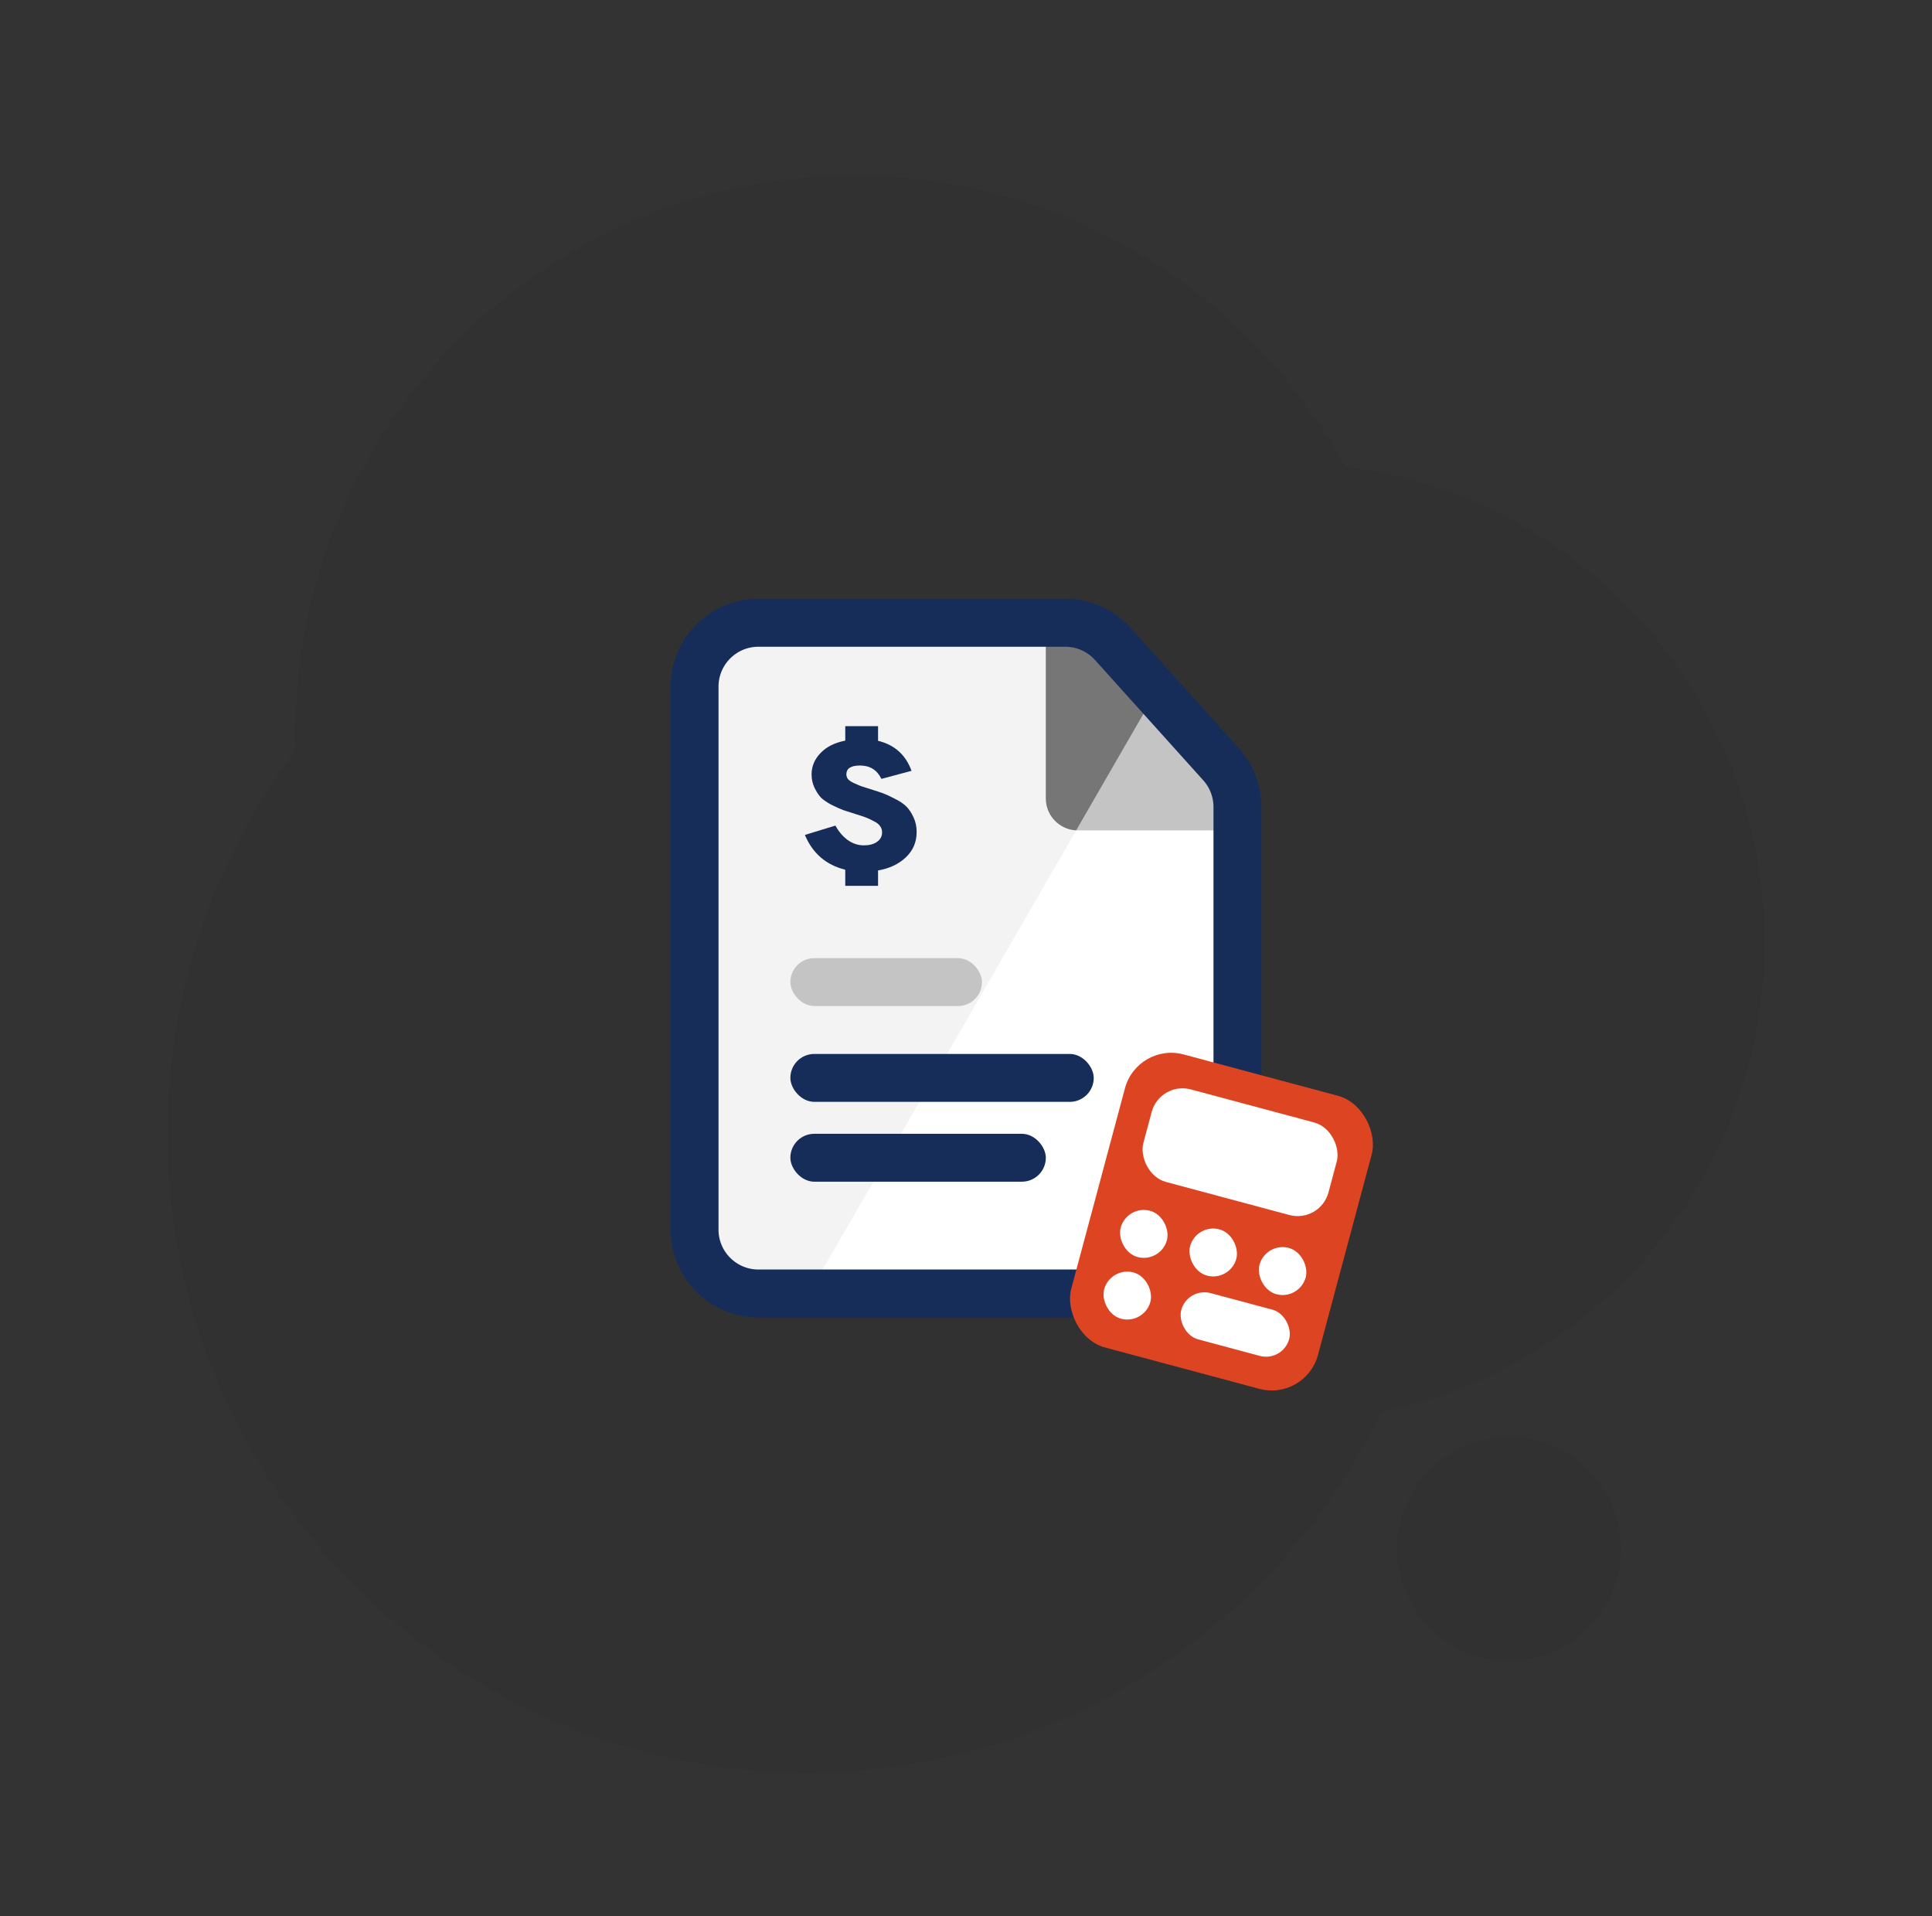<svg width="121" height="120" viewBox="0 0 121 120" fill="none" xmlns="http://www.w3.org/2000/svg">
<rect x="0" y="0" width="121" height="120" fill="#333333" stroke="none"/>
<g clip-path="url(#clip0_15152_3695)">
<path fill-rule="evenodd" clip-rule="evenodd" d="M18.5 46C18.5 46.327 18.505 46.653 18.513 46.978C13.482 53.667 10.5 61.985 10.5 71C10.5 93.091 28.409 111 50.5 111C66.358 111 80.06 101.772 86.53 88.394C100.209 85.602 110.5 73.503 110.5 59C110.5 43.694 99.037 31.065 84.228 29.229C78.287 18.367 66.754 11 53.5 11C34.17 11 18.5 26.67 18.5 46ZM94.5 104C98.366 104 101.5 100.866 101.5 97C101.5 93.134 98.366 90 94.5 90C90.634 90 87.5 93.134 87.5 97C87.5 100.866 90.634 104 94.5 104Z" fill="black" fill-opacity="0.05"/>
<path d="M43.5 43C43.5 40.791 45.291 39 47.5 39H66.719C67.853 39 68.933 39.481 69.692 40.324L76.473 47.859C77.134 48.594 77.5 49.547 77.5 50.535V77C77.5 79.209 75.709 81 73.5 81H47.5C45.291 81 43.5 79.209 43.5 77V43Z" fill="white"/>
<path fill-rule="evenodd" clip-rule="evenodd" d="M48.39 81L43.717 78.302C43.576 77.894 43.5 77.456 43.5 77V43C43.5 40.791 45.291 39 47.5 39H66.719C67.853 39 68.933 39.481 69.692 40.324L72.401 43.334L50.655 81H48.39Z" fill="black" fill-opacity="0.05"/>
<rect x="49.5" y="60" width="12" height="3" rx="1.5" fill="#C4C4C4"/>
<path d="M52.938 55.473V54.464C51.737 54.165 50.894 53.439 50.409 52.285L52.324 51.7C52.519 52.067 52.771 52.365 53.078 52.594C53.395 52.824 53.735 52.938 54.098 52.938C54.443 52.938 54.718 52.866 54.922 52.72C55.137 52.575 55.244 52.373 55.244 52.113C55.244 51.967 55.202 51.841 55.118 51.734C55.044 51.619 54.913 51.516 54.727 51.425C54.541 51.325 54.377 51.249 54.238 51.195C54.098 51.142 53.879 51.069 53.581 50.977C53.236 50.87 52.976 50.786 52.799 50.725C52.622 50.656 52.384 50.549 52.086 50.404C51.797 50.251 51.574 50.098 51.415 49.945C51.266 49.785 51.131 49.578 51.01 49.326C50.889 49.074 50.829 48.794 50.829 48.489C50.829 47.992 51.015 47.548 51.388 47.158C51.76 46.769 52.277 46.509 52.938 46.379V45.473H54.992V46.39C56.026 46.642 56.725 47.269 57.088 48.271L55.202 48.775C54.932 48.217 54.485 47.938 53.861 47.938C53.292 47.938 53.008 48.122 53.008 48.489C53.008 48.596 53.041 48.695 53.106 48.787C53.181 48.871 53.297 48.951 53.455 49.028C53.623 49.104 53.772 49.169 53.902 49.223C54.042 49.269 54.247 49.334 54.517 49.418C54.862 49.525 55.127 49.613 55.314 49.681C55.5 49.75 55.747 49.865 56.054 50.025C56.361 50.178 56.599 50.339 56.767 50.507C56.934 50.675 57.083 50.901 57.214 51.184C57.344 51.459 57.409 51.765 57.409 52.101C57.409 52.736 57.181 53.267 56.725 53.695C56.278 54.116 55.7 54.387 54.992 54.509V55.473H52.938Z" fill="#162C59"/>
<rect x="49.5" y="66" width="19" height="3" rx="1.5" fill="#162C59"/>
<rect x="49.5" y="71" width="16" height="3" rx="1.5" fill="#162C59"/>
<path d="M65.5 50V39H68.5L77.5 49.5V52H67.5C66.395 52 65.5 51.105 65.5 50Z" fill="#C4C4C4"/>
<path fill-rule="evenodd" clip-rule="evenodd" d="M72.326 43.464L67.399 51.998C66.341 51.945 65.5 51.071 65.5 50V39H68.5L72.326 43.464Z" fill="black" fill-opacity="0.4"/>
<path d="M43.5 43C43.5 40.791 45.291 39 47.5 39H66.719C67.853 39 68.933 39.481 69.692 40.324L76.473 47.859C77.134 48.594 77.5 49.547 77.5 50.535V77C77.5 79.209 75.709 81 73.5 81H47.5C45.291 81 43.5 79.209 43.5 77V43Z" stroke="#162C59" stroke-width="3"/>
<rect x="71.231" y="65.254" width="16" height="19" rx="3" transform="rotate(15 71.231 65.254)" fill="#DD4422"/>
<rect x="72.646" y="67.703" width="12" height="6" rx="2" transform="rotate(15 72.646 67.703)" fill="white"/>
<rect x="70.575" y="75.432" width="3" height="3" rx="1.5" transform="rotate(15 70.575 75.432)" fill="white"/>
<rect x="69.54" y="79.295" width="3" height="3" rx="1.5" transform="rotate(15 69.54 79.295)" fill="white"/>
<rect x="74.922" y="76.596" width="3" height="3" rx="1.5" transform="rotate(15 74.922 76.596)" fill="white"/>
<rect x="79.268" y="77.76" width="3" height="3" rx="1.5" transform="rotate(15 79.268 77.76)" fill="white"/>
<rect x="74.369" y="80.588" width="7" height="3" rx="1.5" transform="rotate(15 74.369 80.588)" fill="white"/>
</g>
<defs>
<clipPath id="clip0_15152_3695">
<rect width="120" height="120" fill="white" transform="translate(0.5)"/>
</clipPath>
</defs>
</svg>
